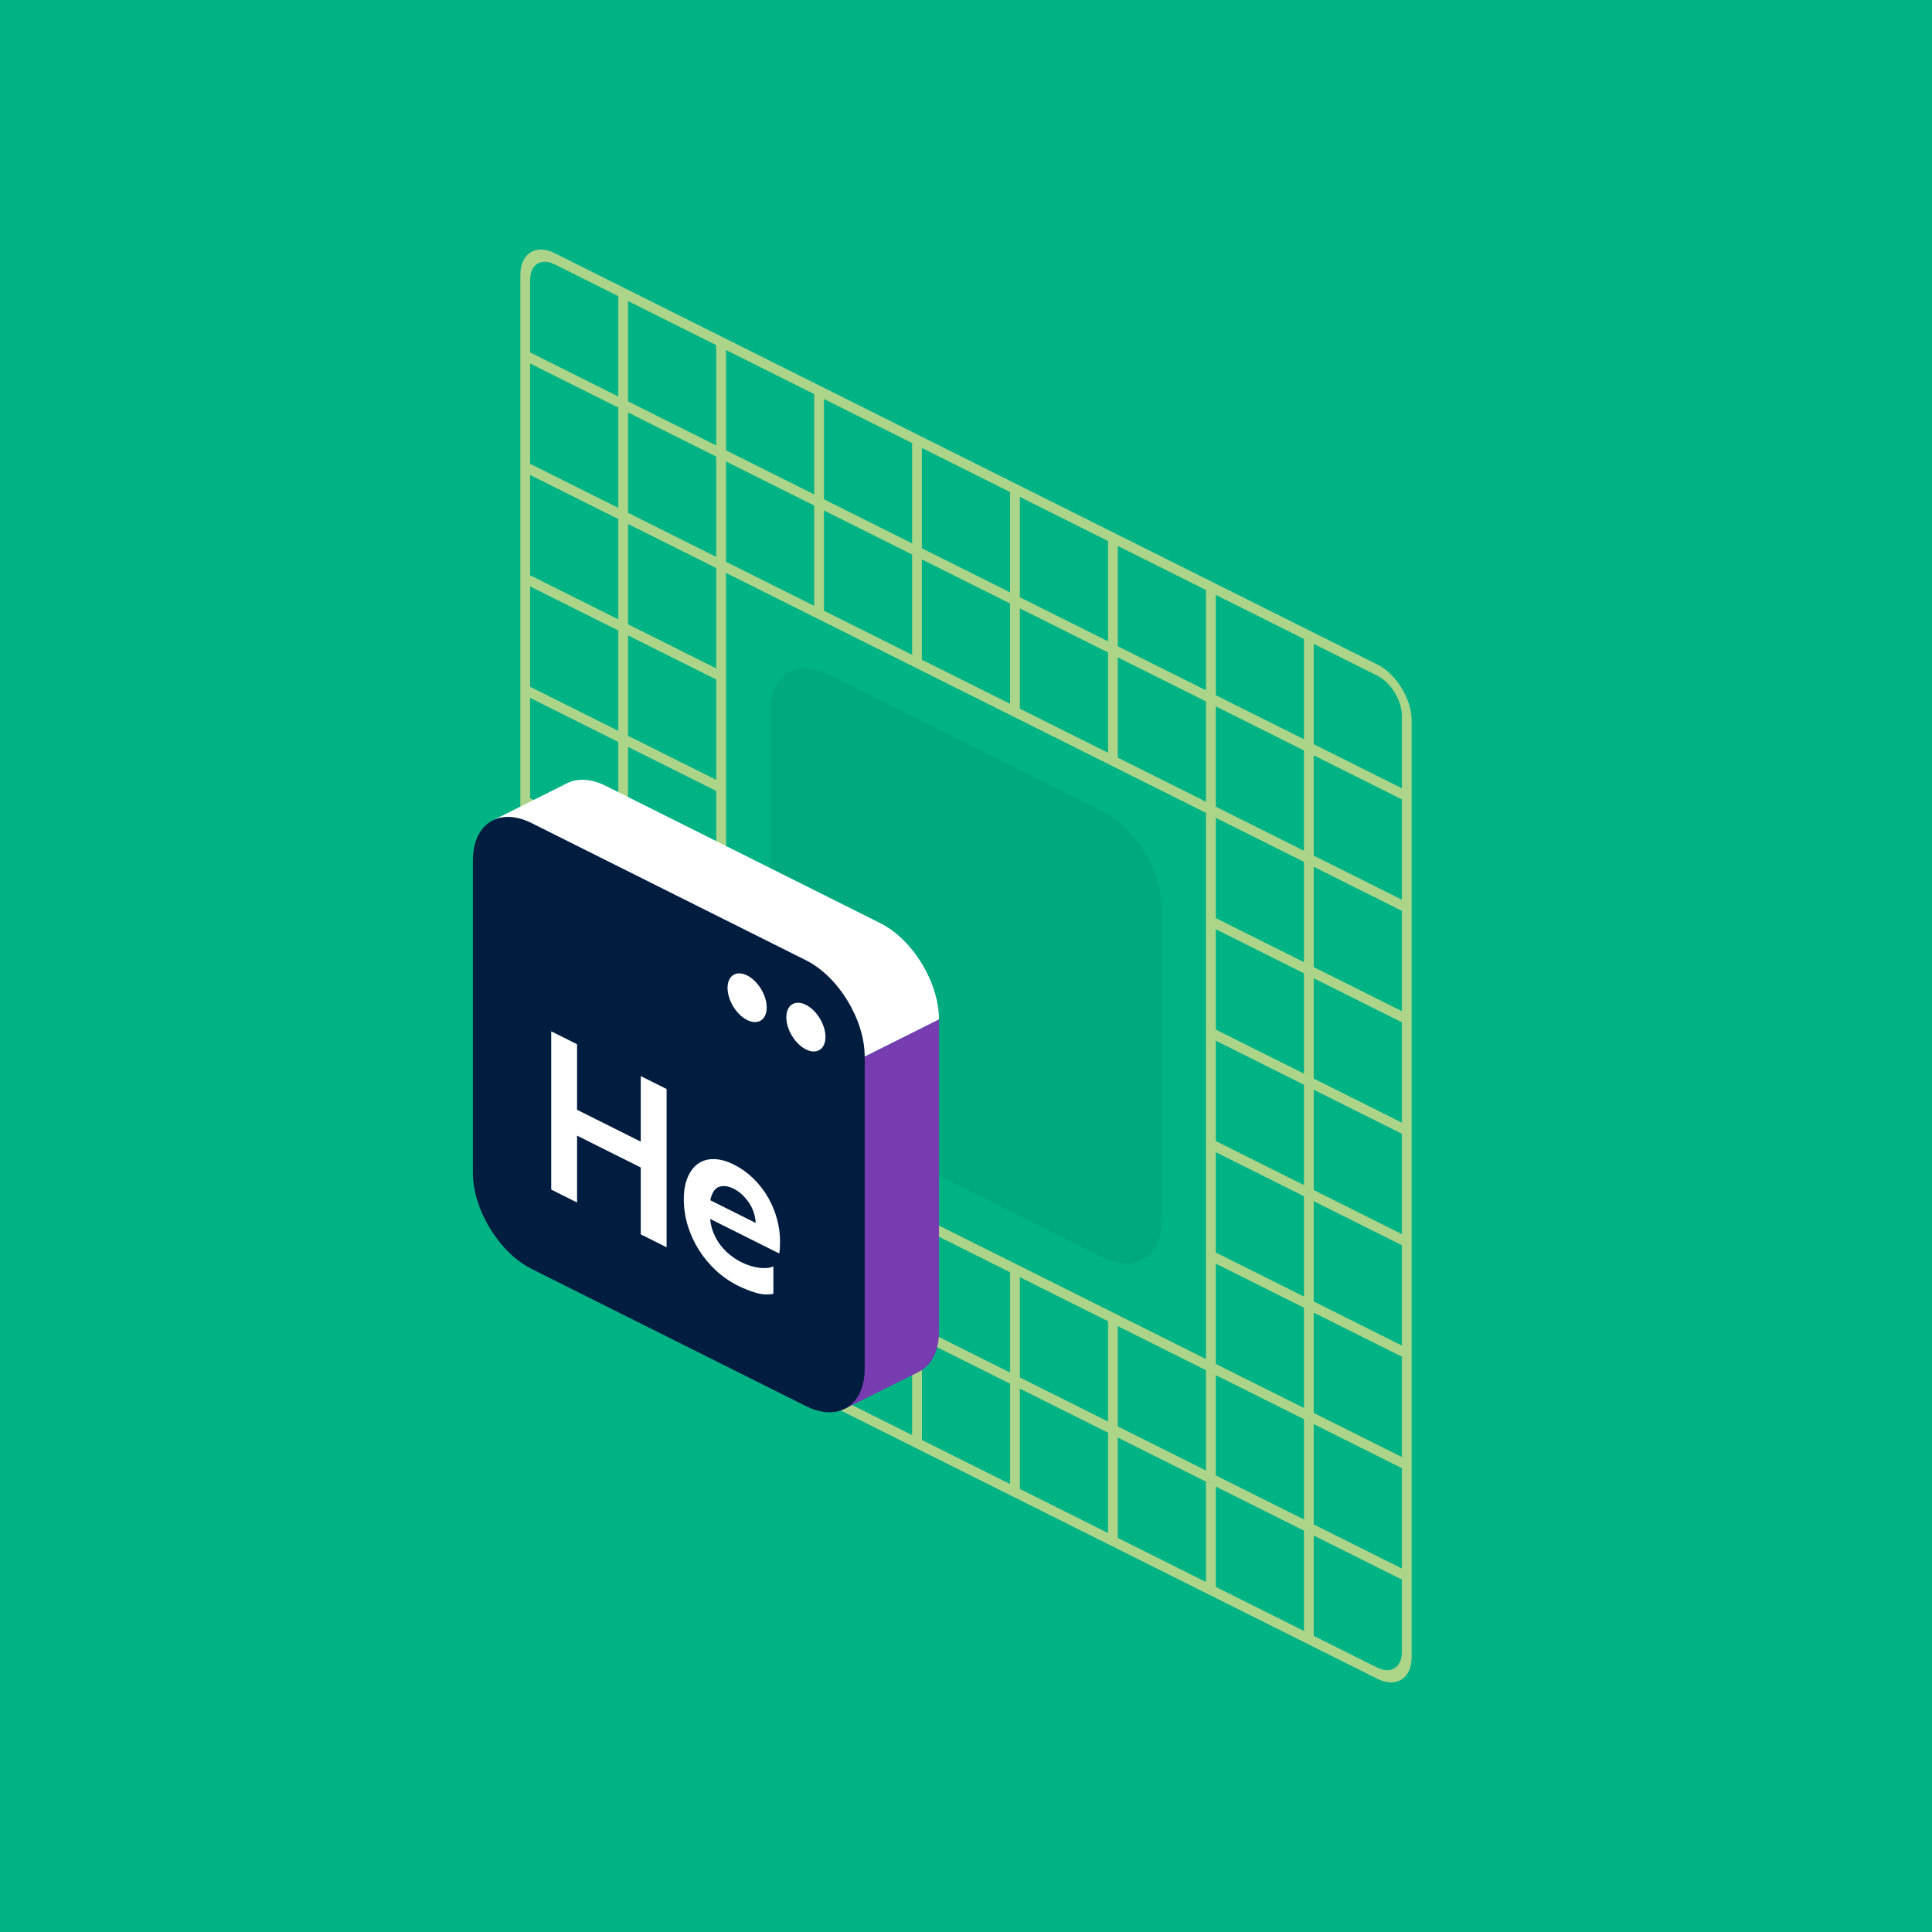 <?xml version="1.0" encoding="UTF-8"?>
<svg id="Layer_2" xmlns="http://www.w3.org/2000/svg" viewBox="0 0 520 520">
  <defs>
    <style>
      .cls-1 {
        fill: #00a178;
      }

      .cls-2 {
        fill: #fff;
      }

      .cls-3 {
        opacity: .5;
      }

      .cls-4 {
        fill: #00b385;
      }

      .cls-5 {
        fill: #001c3f;
      }

      .cls-6 {
        fill: #763cb0;
      }

      .cls-7 {
        fill: #acd58a;
      }
    </style>
  </defs>
  <g id="_x30_4">
    <rect class="cls-4" width="520" height="520"/>
    <g>
      <path class="cls-7" d="M370.73,178.86l-221.45-110.73c-5.09-2.54-9.23.1-9.23,5.89v252c0,5.79,4.14,12.57,9.23,15.11l221.45,110.73c5.09,2.54,9.23-.1,9.23-5.89v-252c0-5.79-4.14-12.57-9.23-15.11ZM221.77,317.39l23.73,11.86v27s-23.73-11.86-23.73-11.86v-27ZM219.14,343.07l-23.73-11.86v-27l23.73,11.86v27ZM248.14,330.57l23.73,11.86v27s-23.73-11.86-23.73-11.86v-27ZM274.5,343.75l23.73,11.86v27l-23.73-11.86v-27ZM300.86,356.93l23.73,11.86v27s-23.73-11.86-23.73-11.86v-27ZM195.41,301.2v-147l129.18,64.59v147l-129.18-64.59ZM192.77,209.89l-23.73-11.86v-27s23.73,11.86,23.73,11.86v27ZM192.77,212.89v27s-23.73-11.86-23.73-11.86v-27l23.73,11.86ZM192.77,242.89v27l-23.73-11.86v-27s23.73,11.86,23.73,11.86ZM192.77,179.89l-23.73-11.86v-27l23.73,11.86v27ZM166.41,166.7l-23.73-11.86v-27s23.73,11.86,23.73,11.86v27ZM166.41,169.7v27s-23.73-11.86-23.73-11.86v-27l23.73,11.86ZM166.41,199.7v27l-23.73-11.86v-27l23.73,11.86ZM166.41,229.7v27s-23.73-11.86-23.73-11.86v-27s23.73,11.86,23.73,11.86ZM166.41,259.7v27s-23.73-11.86-23.73-11.86v-27l23.73,11.86ZM169.05,261.02l23.73,11.86v27s-23.73-11.86-23.73-11.86v-27ZM298.23,202.61l-23.73-11.86v-27s23.73,11.86,23.73,11.86v27ZM300.86,176.93l23.73,11.86v27l-23.73-11.86v-27ZM271.86,189.43l-23.73-11.86v-27l23.73,11.86v27ZM245.5,176.25l-23.73-11.86v-27s23.73,11.86,23.73,11.86v27ZM219.14,163.07l-23.73-11.86v-27s23.73,11.86,23.73,11.86v27ZM327.23,310.11l23.73,11.86v27l-23.73-11.86v-27ZM327.23,307.11v-27l23.73,11.86v27s-23.73-11.86-23.73-11.86ZM327.23,277.11v-27l23.73,11.86v27l-23.73-11.86ZM327.23,247.11v-27s23.73,11.86,23.73,11.86v27s-23.73-11.86-23.73-11.86ZM327.23,340.11l23.73,11.86v27l-23.73-11.86v-27ZM353.59,353.3l23.73,11.86v27s-23.73-11.86-23.73-11.86v-27ZM353.59,350.3v-27l23.73,11.86v27s-23.73-11.86-23.73-11.86ZM353.59,320.3v-27l23.73,11.86v27s-23.73-11.86-23.73-11.86ZM353.59,290.3v-27s23.73,11.86,23.73,11.86v27s-23.73-11.86-23.73-11.86ZM353.59,260.3v-27l23.73,11.86v27s-23.73-11.86-23.73-11.86ZM353.59,230.3v-27s23.73,11.86,23.73,11.86v27l-23.73-11.86ZM350.95,228.98l-23.73-11.86v-27l23.73,11.86v27ZM327.23,187.11v-27l23.73,11.86v27l-23.73-11.86ZM324.59,185.8l-23.73-11.86v-27l23.73,11.86v27ZM298.23,172.61l-23.73-11.86v-27l23.73,11.86v27ZM271.86,159.43l-23.73-11.86v-27s23.73,11.86,23.73,11.86v27ZM245.5,146.25l-23.73-11.86v-27s23.73,11.86,23.73,11.86v27ZM219.14,133.07l-23.73-11.86v-27l23.73,11.86v27ZM192.77,119.89l-23.73-11.86v-27l23.73,11.86v27ZM192.77,122.89v27l-23.73-11.86v-27l23.73,11.86ZM166.41,136.7l-23.73-11.86v-27l23.73,11.86v27ZM142.68,277.84l23.73,11.86v27s-23.73-11.86-23.73-11.86v-27ZM169.05,291.02l23.73,11.86v27l-23.73-11.86v-27ZM192.77,332.89v27l-23.73-11.86v-27s23.73,11.86,23.73,11.86ZM195.41,334.2l23.73,11.86v27l-23.73-11.86v-27ZM221.77,347.39l23.73,11.86v27s-23.73-11.86-23.73-11.86v-27ZM248.14,360.57l23.73,11.86v27l-23.73-11.86v-27ZM274.5,373.75l23.73,11.86v27l-23.73-11.86v-27ZM300.86,386.93l23.73,11.86v27s-23.73-11.86-23.73-11.86v-27ZM327.23,400.11l23.73,11.86v27s-23.73-11.86-23.73-11.86v-27ZM327.23,397.11v-27s23.73,11.86,23.73,11.86v27l-23.73-11.86ZM353.59,383.3l23.73,11.86v27l-23.73-11.86v-27ZM377.32,192.66v19.5l-23.73-11.86v-27l17.14,8.57c3.63,1.82,6.59,6.66,6.59,10.8ZM149.27,71.14l17.14,8.57v27l-23.73-11.86v-19.5c0-4.14,2.96-6.02,6.59-4.2ZM142.68,327.34v-19.5l23.73,11.86v27l-17.14-8.57c-3.63-1.82-6.59-6.66-6.59-10.8ZM370.73,448.86l-17.14-8.57v-27l23.73,11.86v19.5c0,4.13-2.96,6.02-6.59,4.2Z"/>
      <g class="cls-3">
        <path class="cls-1" d="M296.91,218.45l-73.82-36.91c-8.74-4.37-15.82.15-15.82,10.09v84c0,9.94,7.08,21.54,15.82,25.91l73.82,36.91c8.74,4.37,15.82-.15,15.82-10.09v-84c0-9.94-7.08-21.54-15.82-25.91Z"/>
      </g>
    </g>
    <g>
      <path class="cls-6" d="M227.35,379.2l20-10c3.3-1.65,5.38-5.45,5.38-10.84v-84l-67.79,33.9,42.41,70.94Z"/>
      <path class="cls-2" d="M236.91,248.45l-73.82-36.91c-4-2-7.65-2.14-10.44-.74l-20,10,52.28,87.46,67.79-33.9c0-9.94-7.08-21.54-15.82-25.91Z"/>
      <g>
        <path class="cls-5" d="M216.91,258.45l-73.82-36.91c-8.74-4.37-15.82.15-15.82,10.09v84c0,9.94,7.08,21.54,15.82,25.91l73.82,36.91c8.74,4.37,15.82-.15,15.82-10.09v-84c0-9.94-7.08-21.54-15.82-25.91Z"/>
        <g>
          <path class="cls-2" d="M148.36,277.58l6.96,3.48v17.64l17.14,8.57v-17.64l6.96,3.48v42.6l-6.96-3.48v-18l-17.14-8.57v18l-6.96-3.48v-42.6Z"/>
          <path class="cls-2" d="M202.86,317.28c1.56,1.56,2.86,3.25,3.9,5.07,1.04,1.82,1.83,3.73,2.37,5.75.55,2.01.82,4.02.82,6.02,0,.56-.02,1.15-.05,1.78-.04.62-.09,1.12-.16,1.48l-18.61-9.31c.14,1.43.47,2.75.98,3.94s1.14,2.27,1.89,3.23,1.61,1.82,2.56,2.57c.95.75,1.93,1.39,2.95,1.9.84.42,1.68.76,2.51,1.01.82.25,1.61.42,2.35.51.74.09,1.43.11,2.08.05.65-.05,1.22-.2,1.71-.43v7.38c-1.48.3-3.02.22-4.64-.25s-3.25-1.12-4.91-1.94c-2.18-1.09-4.16-2.46-5.93-4.11-1.77-1.65-3.3-3.49-4.59-5.53-1.28-2.04-2.28-4.22-2.98-6.53-.71-2.31-1.06-4.69-1.06-7.13,0-2.24.33-4.16,1-5.77.66-1.61,1.58-2.84,2.74-3.7,1.16-.86,2.57-1.29,4.24-1.3,1.67,0,3.51.49,5.51,1.49s3.73,2.26,5.3,3.82ZM195.16,319.25c-.72-.06-1.34.04-1.87.29-.53.26-.97.69-1.32,1.29-.35.6-.61,1.34-.79,2.22l12.23,6.11c-.07-1-.25-1.95-.55-2.86-.3-.91-.72-1.76-1.24-2.54-.53-.78-1.13-1.51-1.82-2.17-.68-.66-1.47-1.21-2.35-1.65-.81-.4-1.58-.64-2.29-.7Z"/>
          <path class="cls-2" d="M222.18,279.09c0,3.31-2.36,4.82-5.27,3.36s-5.27-5.32-5.27-8.64,2.36-4.82,5.27-3.36,5.27,5.32,5.27,8.64Z"/>
          <path class="cls-2" d="M206.36,271.18c0,3.31-2.36,4.82-5.27,3.36s-5.27-5.32-5.27-8.64,2.36-4.82,5.27-3.36,5.27,5.32,5.27,8.64Z"/>
        </g>
      </g>
    </g>
  </g>
</svg>